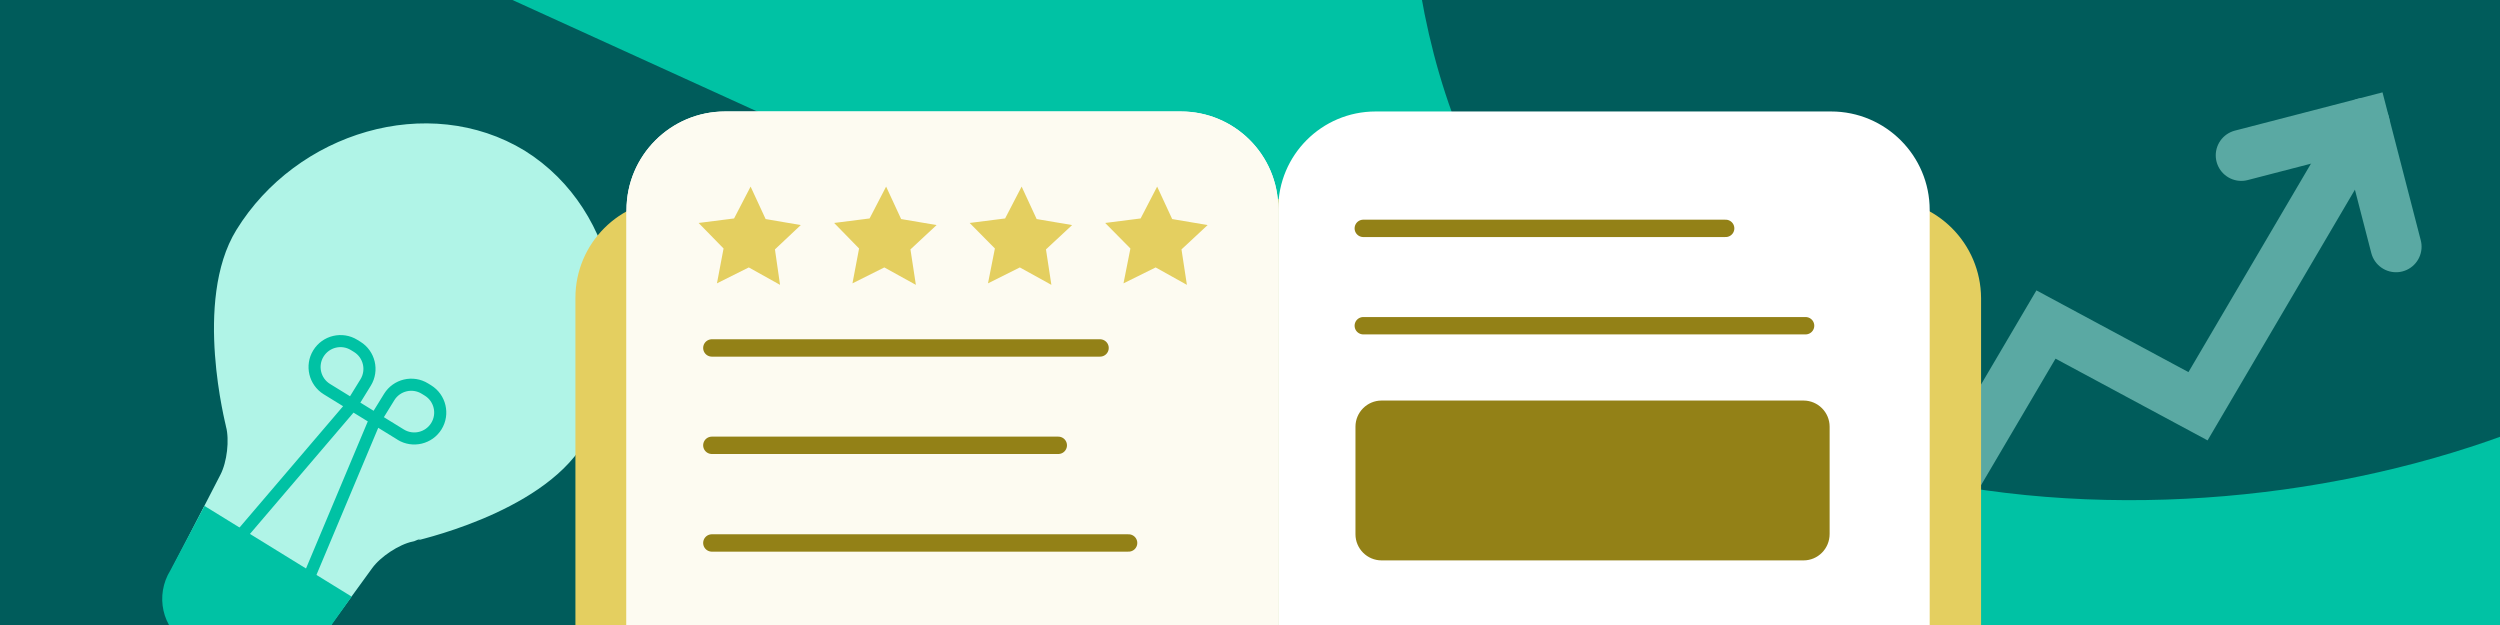<?xml version="1.0" encoding="UTF-8"?>
<svg id="Layer_1" data-name="Layer 1" xmlns="http://www.w3.org/2000/svg" xmlns:xlink="http://www.w3.org/1999/xlink" viewBox="0 0 832 208">
  <rect x="0" y="0" width="832" height="208" fill="#333333" stroke="none"/>
  <defs>
    <style>
      .cls-1, .cls-2, .cls-3 {
        fill: none;
      }

      .cls-4 {
        fill: #fdfbf1;
      }

      .cls-5 {
        clip-path: url(#clippath-1);
      }

      .cls-6 {
        clip-path: url(#clippath-3);
      }

      .cls-7 {
        clip-path: url(#clippath-4);
      }

      .cls-8 {
        clip-path: url(#clippath-2);
      }

      .cls-9 {
        fill: #fff;
      }

      .cls-10 {
        fill: #e4cf60;
      }

      .cls-11 {
        fill: #938117;
      }

      .cls-12 {
        opacity: .51;
      }

      .cls-13 {
        fill: #07333d;
      }

      .cls-2 {
        stroke-width: 17px;
      }

      .cls-2, .cls-3 {
        stroke-linecap: round;
      }

      .cls-2, .cls-3, .cls-14 {
        stroke-miterlimit: 10;
      }

      .cls-2, .cls-14 {
        stroke: #b0f4e7;
      }

      .cls-3 {
        stroke: #938117;
        stroke-width: 5.78px;
      }

      .cls-14 {
        fill: #b0f4e7;
        stroke-width: 3px;
      }

      .cls-15 {
        fill: #005c5b;
      }

      .cls-16 {
        fill: #00c2a4;
      }

      .cls-17 {
        clip-path: url(#clippath);
      }
    </style>
    <clipPath id="clippath">
      <rect class="cls-1" x="-1" y="326.22" width="834" height="210"/>
    </clipPath>
    <clipPath id="clippath-1">
      <rect class="cls-1" y="327.24" width="832" height="207.96"/>
    </clipPath>
    <clipPath id="clippath-2">
      <rect class="cls-1" x="0" y="-324" width="832" height="208.84" transform="translate(832 -439.15) rotate(180)"/>
    </clipPath>
    <clipPath id="clippath-3">
      <rect class="cls-1" width="832" height="208"/>
    </clipPath>
    <clipPath id="clippath-4">
      <rect class="cls-1" width="832" height="208"/>
    </clipPath>
    <clipPath id="clippath-5">
      <rect class="cls-1" x="1076.84" y="301.09" width="832" height="208"/>
    </clipPath>
  </defs>
  <g class="cls-17">
    <g class="cls-5">
      <path class="cls-15" d="M176.27,923.03l437.44-536.94S137.7,52.61,100.35,77.16c-37.35,24.55-144.64,30.82-144.64,30.82l-205.27,399.38,425.82,415.67Z"/>
    </g>
  </g>
  <g class="cls-8">
    <path class="cls-13" d="M472.36,251.76L131.59-166.52s370.82-259.78,399.91-240.66c29.09,19.12,112.67,24.01,112.67,24.01l188.98,311.11L472.36,251.76Z"/>
  </g>
  <g class="cls-6">
    <g>
      <g class="cls-7">
        <g>
          <rect class="cls-16" width="832" height="208"/>
          <g>
            <path class="cls-15" d="M-345.86,396.15L203.54,744.65S461.84,263.55,434.74,231.45c-27.1-32.1-44.8-131.5-44.8-131.5L-9.56-82.05l-336.3,478.2Z"/>
            <path class="cls-15" d="M913.58,97.79c-75.2,71.9-261.8,101.5-373.8,18.3-114.8-85.3-74.6-304.9,7.6-399.3,97.3-111.8,252.9-36,335.5,54.4,76.6,83.9,137.4,224.6,30.7,326.6Z"/>
          </g>
        </g>
      </g>
      <g>
        <path class="cls-14" d="M192.94,146.92c19.62-31.83,12.02-76.07-19.1-95.5-31.35-19.06-74.28-5.95-93.89,25.88-14.12,22.9-3.22,64.23-3.27,64.32,1.25,4.81.37,12.47-1.97,17.01-5.29,10.26-10.59,20.54-15.89,30.82-2.34,4.54-.97,10.43,3.08,13.04,9,5.79,18.12,11.41,27.34,16.85,4.15,2.44,10.03,1.02,13.04-3.11,6.8-9.36,13.59-18.71,20.38-28.05,3-4.13,9.44-8.37,14.3-9.41.06-.08,41.87-8.93,55.98-31.84Z"/>
        <path class="cls-16" d="M132.3,146.35c5,3.08,11.57,1.52,14.65-3.48,3.08-5,1.52-11.57-3.48-14.65l-1.01-.62c-5-3.08-11.57-1.52-14.65,3.48l-3.47,5.63-4.41-2.72,3.47-5.63c3.08-5,1.52-11.57-3.48-14.65l-1.01-.62c-5-3.08-11.57-1.52-14.65,3.48s-1.52,11.57,3.48,14.65l5.31,3.27,1.13.7-37.79,44.26c-.35.41-.52.93-.48,1.47.04.54.29,1.02.7,1.37.08.07.16.13.25.18.85.52,1.94.35,2.59-.41l38.2-44.74,4.75,2.92-22.78,54.24c-.39.92-.05,1.97.8,2.49.09.05.18.1.28.14.5.21,1.04.21,1.54,0,.5-.2.89-.59,1.1-1.08l22.54-53.66,1.13.7,5.31,3.27ZM127.76,138.83l3.47-5.63c1.91-3.11,6-4.08,9.11-2.16l1.01.62c3.11,1.91,4.08,6,2.16,9.11s-6,4.08-9.11,2.16l-5.31-3.27-1.34-.83ZM116.49,131.88l-1.34-.83-5.31-3.27c-3.11-1.91-4.08-6-2.16-9.11s6-4.08,9.11-2.16l1.01.62c3.11,1.91,4.08,6,2.16,9.11l-3.47,5.63Z"/>
        <path class="cls-16" d="M117.03,198.56l-14.04,19.78c-5.17,8.38-15.96,11.11-24.1,6.09l-16.79-10.35c-8.15-5.02-10.56-15.88-5.4-24.27l11.35-21.44,48.97,30.18Z"/>
      </g>
      <g class="cls-12">
        <polyline class="cls-2" points="611.8 225.4 680.9 108 731.5 135.2 786.8 41.1"/>
        <polyline class="cls-2" points="745.9 51.7 786.8 41.1 797.4 82.1"/>
      </g>
      <g>
        <path class="cls-10" d="M626.4,66.3h-201v253.1h233.9V99.2c-.1-18.2-14.8-32.9-32.9-32.9ZM642.9,265.1c-6.4,0-6.4-10,0-10s6.4,10,0,10Z"/>
        <path class="cls-10" d="M425.3,66.3h-201c-18.1,0-32.8,14.7-32.8,32.8v220.3h233.9V66.3h-.1Z"/>
        <path class="cls-9" d="M642.2,255.2V69.9c0-18.1-14.7-32.8-32.8-32.8h-151.6c-17.9,0-32.4,14.5-32.4,32.4v250h3.3c5.3-10.8,16.3-18.2,29.1-18.2h184.4v-36.2c-5.5-.7-5.5-9.3,0-9.9Z"/>
        <path class="cls-9" d="M422.1,319.5h3.3V69.5c0-17.9-14.5-32.4-32.4-32.4h-151.7c-18.1,0-32.8,14.7-32.8,32.8v231.4h184.4c12.8,0,23.9,7.4,29.2,18.2Z"/>
        <path class="cls-4" d="M422.1,319.5h3.3V69.5c0-17.9-14.5-32.4-32.4-32.4h-151.7c-18.1,0-32.8,14.7-32.8,32.8v231.4h184.4c12.8,0,23.9,7.4,29.2,18.2Z"/>
        <g>
          <line class="cls-3" x1="236.9" y1="115.8" x2="366.1" y2="115.8"/>
          <line class="cls-3" x1="236.9" y1="148.2" x2="352.2" y2="148.2"/>
          <line class="cls-3" x1="236.9" y1="180.7" x2="375.6" y2="180.7"/>
        </g>
        <g>
          <line class="cls-3" x1="453.7" y1="76" x2="574.3" y2="76"/>
          <line class="cls-3" x1="453.7" y1="108.4" x2="600.9" y2="108.4"/>
          <path class="cls-11" d="M600.2,186.5h-140.4c-4.8,0-8.7-3.9-8.7-8.7v-35.8c0-4.8,3.9-8.7,8.7-8.7h140.4c4.8,0,8.7,3.9,8.7,8.7v35.7c0,4.9-3.9,8.8-8.7,8.8Z"/>
        </g>
      </g>
    </g>
  </g>
  <polygon class="cls-10" points="249.2 89 238.6 94.3 240.8 82.7 232.5 74.2 244.3 72.7 249.8 62.1 254.8 72.9 266.5 74.9 257.9 83 259.6 94.8 249.2 89"/>
  <polygon class="cls-10" points="294.3 89 283.7 94.3 285.9 82.7 277.6 74.2 289.4 72.7 294.9 62.1 299.9 72.9 311.7 74.9 303 83 304.8 94.8 294.3 89"/>
  <polygon class="cls-10" points="339.4 89 328.8 94.3 331.1 82.7 322.7 74.2 334.5 72.7 340 62.1 345 72.9 356.8 74.9 348.1 83 349.9 94.8 339.4 89"/>
  <polygon class="cls-10" points="384.6 89 373.9 94.3 376.2 82.7 367.8 74.2 379.6 72.7 385.1 62.1 390.1 72.9 401.9 74.9 393.2 83 395 94.8 384.6 89"/>
</svg>